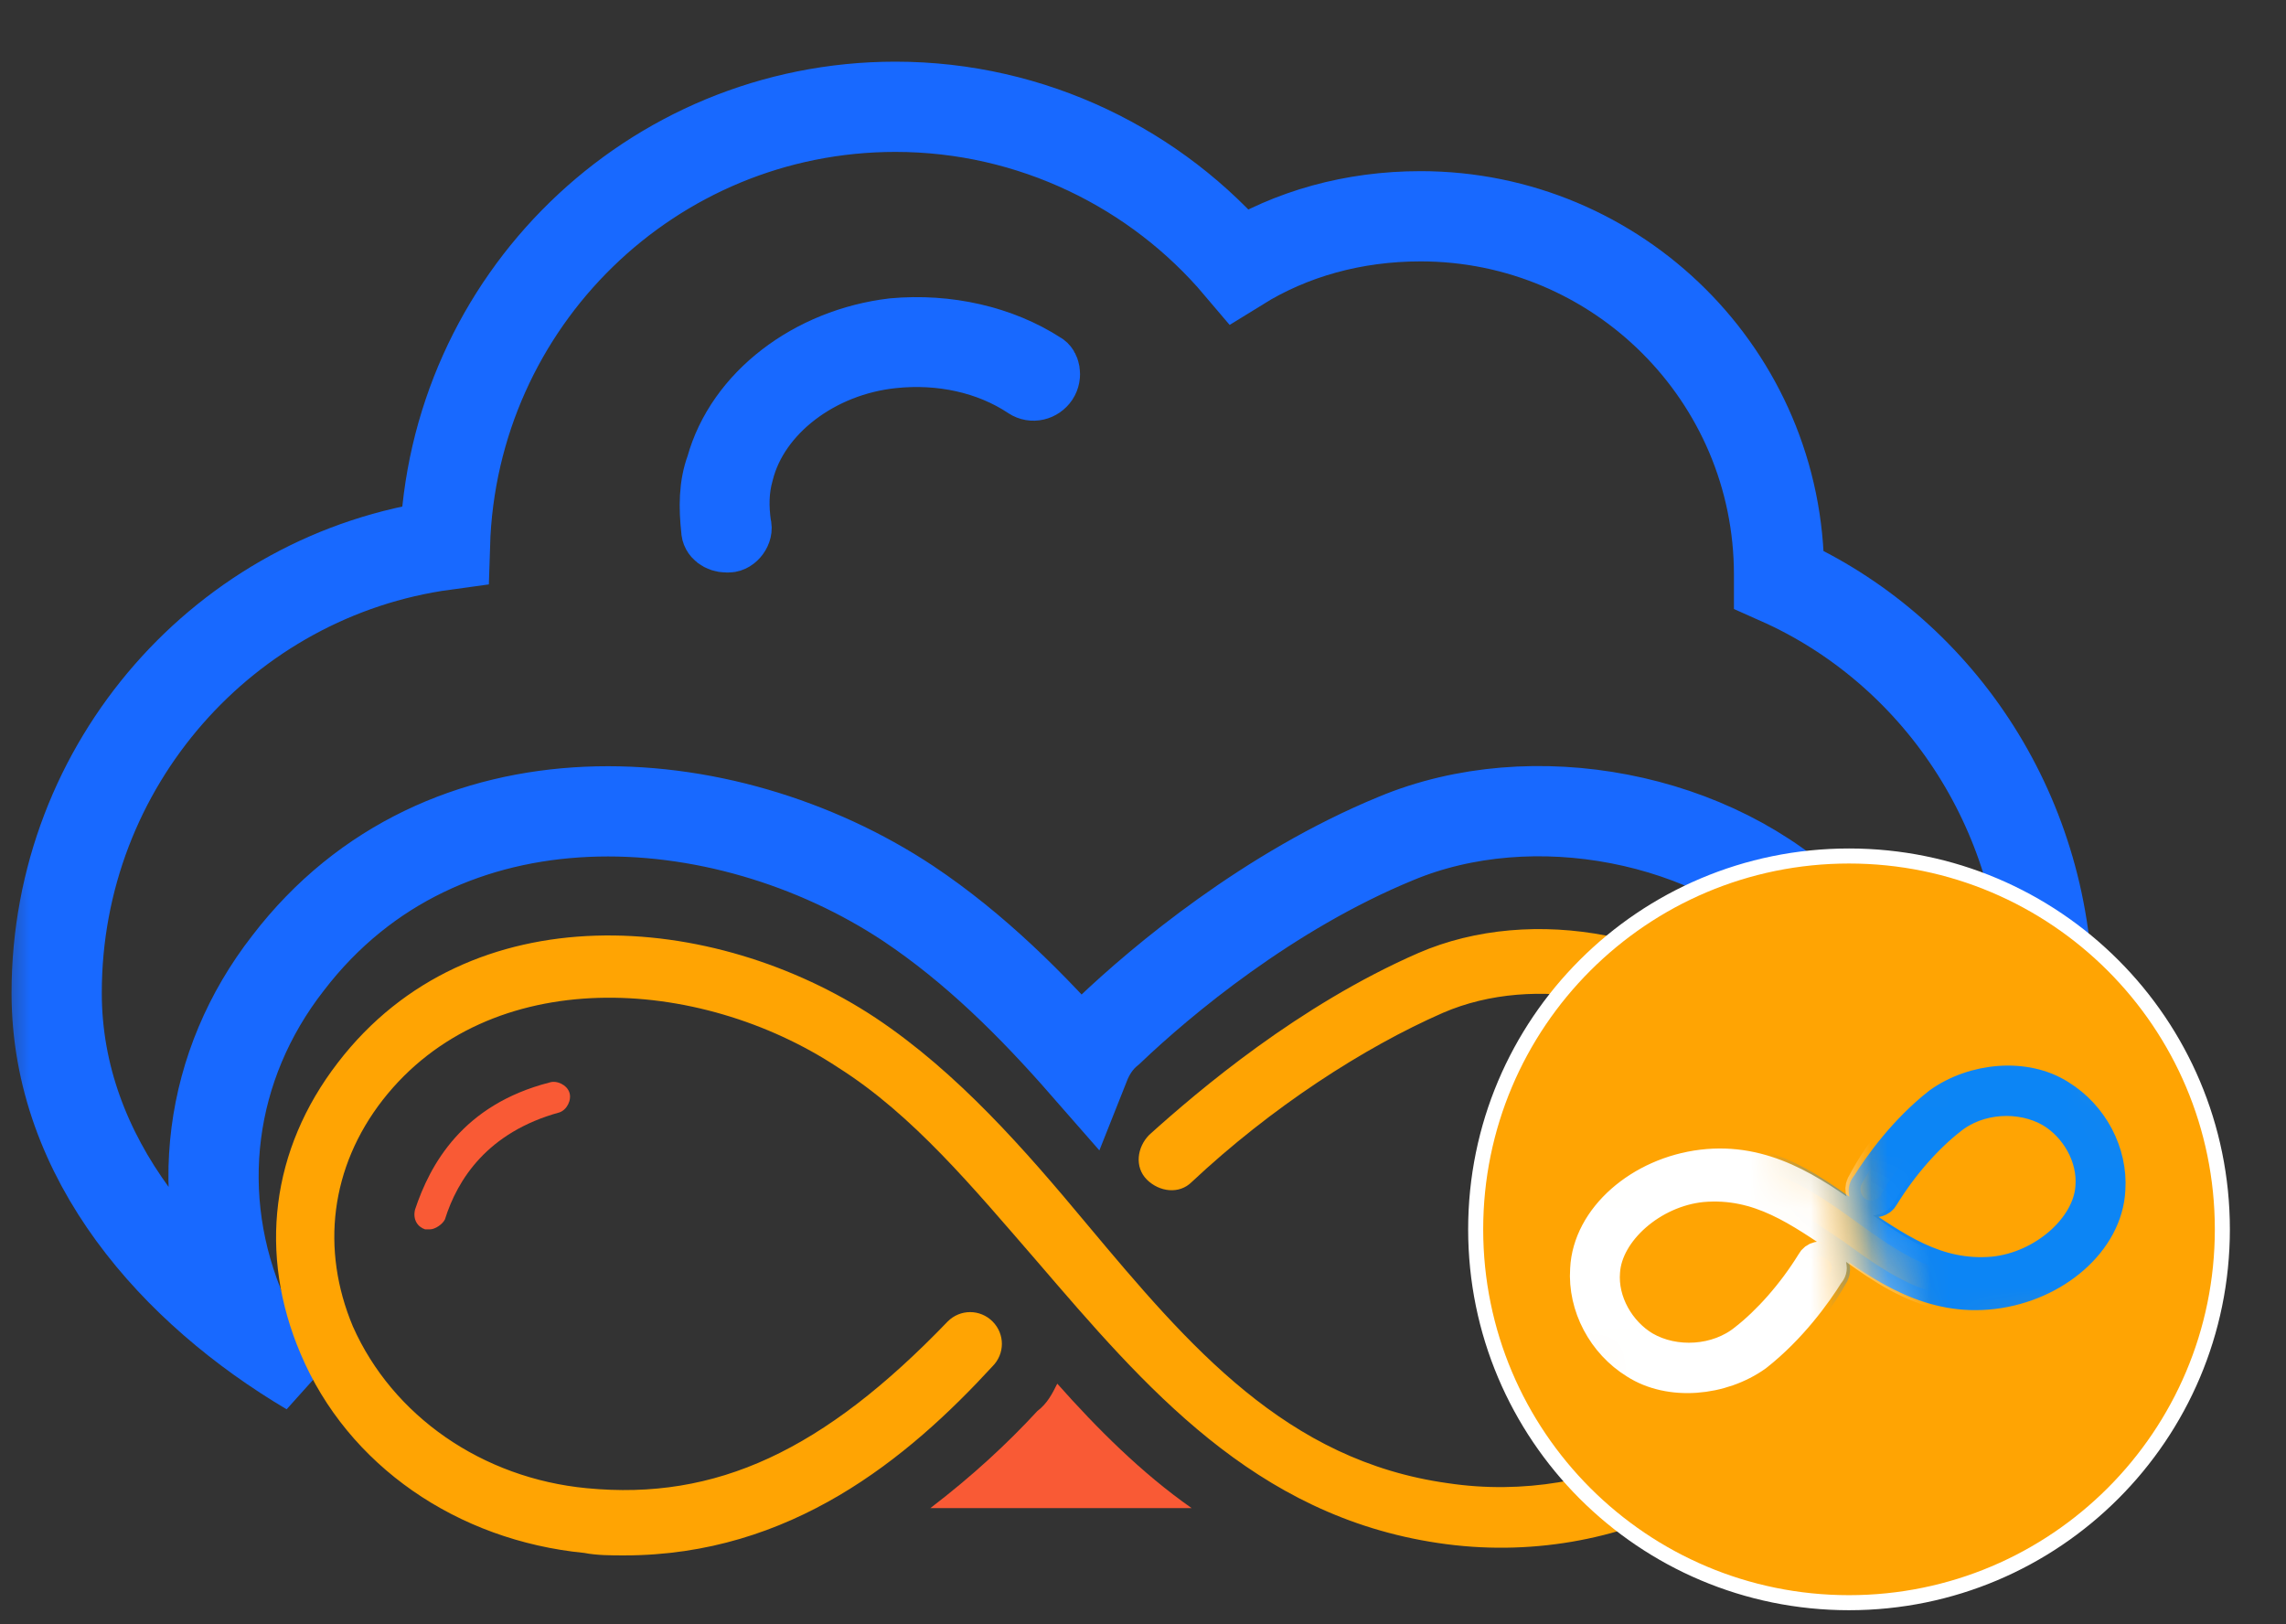 <?xml version="1.0" encoding="UTF-8"?>
<svg width="38px" height="27px" viewBox="0 0 38 27" version="1.1" xmlns="http://www.w3.org/2000/svg" xmlns:xlink="http://www.w3.org/1999/xlink">
    <rect x="0" y="0" width="38" height="27" fill="#333333" stroke="none"/>
    <title></title>
    <defs>
        <polygon id="path-1" points="0 0 37 0 37 26 0 26"></polygon>
        <polyline id="path-3" points="0 1.392 1.548 7.359 6.914 5.966 5.366 0"></polyline>
        <polygon id="path-5" points="0 1.392 1.548 7.359 6.914 5.966 5.366 0"></polygon>
        <polyline id="path-7" points="0 1.393 1.548 7.36 6.915 5.967 5.366 0"></polyline>
        <polygon id="path-9" points="0 1.393 1.548 7.36 6.915 5.967 5.366 0"></polygon>
    </defs>
    <g stroke="none" stroke-width="1" fill="none" fill-rule="evenodd">
        <g transform="translate(-596, -56)">
            <g transform="translate(596, 56)">
                <g>
                    <mask id="mask-2" fill="white">
                        <use xlink:href="#path-1"></use>
                    </mask>
                    <g id="Clip-2"></g>
                    <path d="M17.036,6.45 C16.416,6.037 15.63,5.871 14.843,5.954 C13.644,6.078 12.609,6.864 12.361,7.857 C12.278,8.147 12.278,8.436 12.32,8.726 C12.361,8.85 12.237,9.016 12.113,9.016 L12.072,9.016 C11.948,9.016 11.823,8.933 11.823,8.809 C11.782,8.436 11.782,8.064 11.906,7.733 C12.237,6.533 13.437,5.623 14.843,5.457 C15.754,5.374 16.664,5.582 17.367,6.037 C17.45,6.078 17.491,6.243 17.409,6.368 C17.326,6.492 17.161,6.533 17.036,6.45 Z" id="" stroke="#1869FF" mask="url(#mask-2)"></path>
                    <path d="M29.573,9.553 C29.573,6.243 26.884,3.595 23.615,3.595 C22.498,3.595 21.464,3.885 20.595,4.423 C19.229,2.809 17.161,1.775 14.885,1.775 C10.83,1.775 7.52,5.002 7.396,9.057 C3.755,9.553 0.942,12.698 0.942,16.504 C0.942,19.276 2.913,21.457 5.147,22.781 C4.899,22.45 4.21,22.297 4.045,21.883 C3.176,19.897 3.466,17.704 4.789,16.008 C7.355,12.656 12.03,12.988 15.092,15.015 C16.209,15.76 17.161,16.711 18.03,17.704 C18.112,17.497 18.236,17.291 18.443,17.125 C19.312,16.297 21.091,14.808 23.202,13.939 C25.477,12.988 28.497,13.567 30.235,15.304 C31.807,16.877 32.387,19.359 31.683,21.469 C31.559,21.8 31.435,22.09 31.269,22.379 C32.966,21.014 34.042,18.904 34.042,16.546 C34,13.443 32.18,10.795 29.573,9.636 L29.573,9.553 Z" stroke="#1869FF" stroke-width="1.5" mask="url(#mask-2)"></path>
                </g>
                <g transform="translate(4.589, 14.229)">
                    <path d="M12.986,8.771 C12.903,8.937 12.82,9.102 12.655,9.226 C12.158,9.765 11.579,10.302 10.876,10.84 L15.22,10.84 C14.392,10.261 13.647,9.516 12.986,8.771" id="Fill-3" fill="#F95A35"></path>
                    <path d="M5.786,11.626 C5.58,11.626 5.331,11.626 5.125,11.585 C3.014,11.378 1.194,10.137 0.408,8.275 C-0.296,6.62 -0.089,4.882 1.028,3.434 C3.221,0.579 7.276,0.911 9.965,2.69 C11.331,3.6 12.448,4.882 13.482,6.124 C15.179,8.151 16.792,10.054 19.482,10.426 C21.964,10.799 24.488,9.516 25.109,7.572 C25.564,6.206 25.191,4.551 24.157,3.517 C22.998,2.358 20.929,1.945 19.399,2.606 C18.075,3.186 16.544,4.179 15.22,5.42 C15.013,5.627 14.682,5.585 14.475,5.379 C14.268,5.172 14.31,4.841 14.516,4.634 C15.344,3.889 16.999,2.482 18.985,1.614 C20.888,0.786 23.453,1.282 24.901,2.772 C26.184,4.096 26.68,6.124 26.101,7.903 C25.274,10.302 22.336,11.875 19.316,11.42 C16.254,10.965 14.434,8.813 12.655,6.744 C11.579,5.503 10.586,4.303 9.344,3.517 C7.028,1.986 3.552,1.779 1.773,4.055 C0.904,5.172 0.739,6.537 1.277,7.82 C1.938,9.309 3.428,10.344 5.166,10.509 C7.317,10.716 9.096,9.889 11.165,7.737 C11.372,7.53 11.703,7.53 11.91,7.737 C12.117,7.944 12.117,8.275 11.91,8.482 C10.503,10.013 8.559,11.626 5.786,11.626" id="Fill-5" fill="#FFA403"></path>
                    <path d="M5.786,11.626 C5.58,11.626 5.331,11.626 5.125,11.585 C3.014,11.378 1.194,10.137 0.408,8.275 C-0.296,6.62 -0.089,4.882 1.028,3.434 C3.221,0.579 7.276,0.911 9.965,2.69 C11.331,3.6 12.448,4.882 13.482,6.124 C15.179,8.151 16.792,10.054 19.482,10.426 C21.964,10.799 24.488,9.516 25.109,7.572 C25.564,6.206 25.191,4.551 24.157,3.517 C22.998,2.358 20.929,1.945 19.399,2.606 C18.075,3.186 16.544,4.179 15.22,5.42 C15.013,5.627 14.682,5.585 14.475,5.379 C14.268,5.172 14.31,4.841 14.516,4.634 C15.344,3.889 16.999,2.482 18.985,1.614 C20.888,0.786 23.453,1.282 24.901,2.772 C26.184,4.096 26.68,6.124 26.101,7.903 C25.274,10.302 22.336,11.875 19.316,11.42 C16.254,10.965 14.434,8.813 12.655,6.744 C11.579,5.503 10.586,4.303 9.344,3.517 C7.028,1.986 3.552,1.779 1.773,4.055 C0.904,5.172 0.739,6.537 1.277,7.82 C1.938,9.309 3.428,10.344 5.166,10.509 C7.317,10.716 9.096,9.889 11.165,7.737 C11.372,7.53 11.703,7.53 11.91,7.737 C12.117,7.944 12.117,8.275 11.91,8.482 C10.503,10.013 8.559,11.626 5.786,11.626 Z" id="Stroke-7"></path>
                    <path d="M2.559,6.206 L2.477,6.206 C2.352,6.165 2.269,6.041 2.311,5.875 C2.559,5.131 3.097,4.137 4.545,3.765 C4.669,3.724 4.835,3.806 4.876,3.931 C4.917,4.055 4.835,4.22 4.711,4.262 C3.511,4.592 3.014,5.379 2.807,6.041 C2.766,6.124 2.642,6.206 2.559,6.206" id="Fill-9" fill="#F95A35"></path>
                    <path d="M21.55,8.937 C21.426,8.937 21.343,8.854 21.302,8.73 C21.26,8.606 21.343,8.44 21.509,8.399 C22.584,8.11 23.04,7.282 23.247,6.62 C23.288,6.496 23.453,6.413 23.578,6.455 C23.702,6.496 23.784,6.62 23.743,6.785 C23.495,7.571 22.957,8.565 21.633,8.895 C21.592,8.895 21.592,8.937 21.55,8.937" id="Fill-11" fill="#F95A35"></path>
                    <path d="M26.147,0 C29.574,0 32.353,2.779 32.353,6.206 C32.353,9.634 29.574,12.412 26.147,12.412 C22.719,12.412 19.941,9.634 19.941,6.206 C19.941,2.779 22.719,0 26.147,0" id="Fill-13" fill="#FFA403"></path>
                    <path d="M26.147,0 C29.574,0 32.353,2.779 32.353,6.206 C32.353,9.634 29.574,12.412 26.147,12.412 C22.719,12.412 19.941,9.634 19.941,6.206 C19.941,2.779 22.719,0 26.147,0 Z" id="Stroke-15" stroke="#FFFFFF" stroke-width="0.25"></path>
                </g>
                <g transform="translate(29.879, 15.912)">
                    <g>
                        <mask id="mask-4" fill="white">
                            <use xlink:href="#path-3"></use>
                        </mask>
                        <g id="Clip-18"></g>
                        <path d="M-1.171,6.798 C-1.254,6.798 -1.337,6.84 -1.378,6.84 C-2.081,6.964 -2.785,6.674 -3.198,6.136 C-3.571,5.64 -3.653,5.061 -3.405,4.481 C-2.908,3.364 -1.585,3.116 -0.55,3.488 C-0.013,3.654 0.443,3.985 0.898,4.316 C1.642,4.812 2.305,5.309 3.256,5.226 C4.084,5.143 4.828,4.481 4.87,3.819 C4.911,3.323 4.622,2.826 4.208,2.578 C3.711,2.289 3.008,2.33 2.553,2.702 C2.18,2.992 1.766,3.447 1.436,3.985 C1.395,4.068 1.27,4.109 1.187,4.026 C1.105,3.985 1.063,3.861 1.146,3.778 C1.353,3.447 1.766,2.868 2.346,2.413 C2.925,1.999 3.794,1.916 4.373,2.289 C4.911,2.619 5.242,3.24 5.201,3.861 C5.159,4.729 4.29,5.474 3.256,5.598 C2.222,5.723 1.436,5.185 0.691,4.647 C0.236,4.316 -0.178,4.026 -0.674,3.861 C-1.585,3.571 -2.743,3.778 -3.116,4.688 C-3.322,5.143 -3.24,5.598 -2.95,5.971 C-2.619,6.426 -2.04,6.633 -1.461,6.508 C-0.757,6.384 -0.219,5.971 0.277,5.102 C0.319,5.019 0.442,4.978 0.526,5.019 C0.608,5.061 0.65,5.185 0.608,5.267 C0.277,5.847 -0.219,6.55 -1.171,6.798" id="Fill-17" fill="#FFA403" mask="url(#mask-4)"></path>
                    </g>
                    <g>
                        <mask id="mask-6" fill="white">
                            <use xlink:href="#path-5"></use>
                        </mask>
                        <g id="Clip-20"></g>
                        <path d="M-1.171,6.798 C-1.254,6.798 -1.337,6.84 -1.378,6.84 C-2.081,6.964 -2.785,6.674 -3.198,6.136 C-3.571,5.64 -3.653,5.061 -3.405,4.481 C-2.908,3.364 -1.585,3.116 -0.55,3.488 C-0.013,3.654 0.443,3.985 0.898,4.316 C1.642,4.812 2.305,5.309 3.256,5.226 C4.084,5.143 4.828,4.481 4.87,3.819 C4.911,3.323 4.622,2.826 4.208,2.578 C3.711,2.289 3.008,2.33 2.553,2.702 C2.18,2.992 1.766,3.447 1.436,3.985 C1.395,4.068 1.27,4.109 1.187,4.026 C1.105,3.985 1.063,3.861 1.146,3.778 C1.353,3.447 1.766,2.868 2.346,2.413 C2.925,1.999 3.794,1.916 4.373,2.289 C4.911,2.619 5.242,3.24 5.201,3.861 C5.159,4.729 4.29,5.474 3.256,5.598 C2.222,5.723 1.436,5.185 0.691,4.647 C0.236,4.316 -0.178,4.026 -0.674,3.861 C-1.585,3.571 -2.743,3.778 -3.116,4.688 C-3.322,5.143 -3.24,5.598 -2.95,5.971 C-2.619,6.426 -2.04,6.633 -1.461,6.508 C-0.757,6.384 -0.219,5.971 0.277,5.102 C0.319,5.019 0.442,4.978 0.526,5.019 C0.608,5.061 0.65,5.185 0.608,5.267 C0.277,5.847 -0.219,6.55 -1.171,6.798 Z" id="Stroke-19" stroke="#0C85F5" stroke-width="0.5" mask="url(#mask-6)"></path>
                    </g>
                </g>
                <g transform="translate(24.602, 17.585)">
                    <g>
                        <mask id="mask-8" fill="white">
                            <use xlink:href="#path-7"></use>
                        </mask>
                        <g id="Clip-22"></g>
                        <path d="M8.119,0.575 C8.202,0.575 8.285,0.533 8.326,0.533 C9.03,0.409 9.733,0.699 10.147,1.236 C10.519,1.733 10.602,2.312 10.354,2.892 C9.857,4.009 8.533,4.257 7.499,3.884 C6.961,3.719 6.506,3.388 6.051,3.057 C5.306,2.56 4.644,2.064 3.692,2.147 C2.865,2.23 2.12,2.892 2.078,3.554 C2.037,4.05 2.327,4.547 2.741,4.795 C3.237,5.084 3.941,5.043 4.396,4.671 C4.768,4.381 5.182,3.926 5.513,3.388 C5.554,3.305 5.678,3.264 5.761,3.347 C5.844,3.388 5.885,3.512 5.802,3.595 C5.596,3.926 5.182,4.505 4.602,4.96 C4.023,5.374 3.155,5.457 2.575,5.084 C2.037,4.753 1.707,4.133 1.748,3.512 C1.789,2.644 2.658,1.899 3.692,1.774 C4.727,1.65 5.513,2.188 6.258,2.726 C6.713,3.057 7.126,3.347 7.623,3.512 C8.533,3.802 9.692,3.595 10.064,2.685 C10.271,2.23 10.188,1.774 9.899,1.402 C9.568,0.947 8.988,0.74 8.409,0.864 C7.705,0.989 7.168,1.402 6.671,2.271 C6.63,2.354 6.506,2.395 6.423,2.354 C6.34,2.312 6.299,2.188 6.34,2.105 C6.671,1.485 7.168,0.781 8.119,0.575" id="Fill-21" fill="#FFA403" mask="url(#mask-8)"></path>
                    </g>
                    <g>
                        <mask id="mask-10" fill="white">
                            <use xlink:href="#path-9"></use>
                        </mask>
                        <g id="Clip-24"></g>
                        <path d="M8.119,0.575 C8.202,0.575 8.285,0.533 8.326,0.533 C9.03,0.409 9.733,0.699 10.147,1.236 C10.519,1.733 10.602,2.312 10.354,2.892 C9.857,4.009 8.533,4.257 7.499,3.884 C6.961,3.719 6.506,3.388 6.051,3.057 C5.306,2.56 4.644,2.064 3.692,2.147 C2.865,2.23 2.12,2.892 2.078,3.554 C2.037,4.05 2.327,4.547 2.741,4.795 C3.237,5.084 3.941,5.043 4.396,4.671 C4.768,4.381 5.182,3.926 5.513,3.388 C5.554,3.305 5.678,3.264 5.761,3.347 C5.844,3.388 5.885,3.512 5.802,3.595 C5.596,3.926 5.182,4.505 4.602,4.96 C4.023,5.374 3.155,5.457 2.575,5.084 C2.037,4.753 1.707,4.133 1.748,3.512 C1.789,2.644 2.658,1.899 3.692,1.774 C4.727,1.65 5.513,2.188 6.258,2.726 C6.713,3.057 7.126,3.347 7.623,3.512 C8.533,3.802 9.692,3.595 10.064,2.685 C10.271,2.23 10.188,1.774 9.899,1.402 C9.568,0.947 8.988,0.74 8.409,0.864 C7.705,0.989 7.168,1.402 6.671,2.271 C6.63,2.354 6.506,2.395 6.423,2.354 C6.34,2.312 6.299,2.188 6.34,2.105 C6.671,1.485 7.168,0.781 8.119,0.575 Z" id="Stroke-23" stroke="#FFFFFF" stroke-width="0.5" mask="url(#mask-10)"></path>
                    </g>
                </g>
            </g>
        </g>
    </g>
</svg>